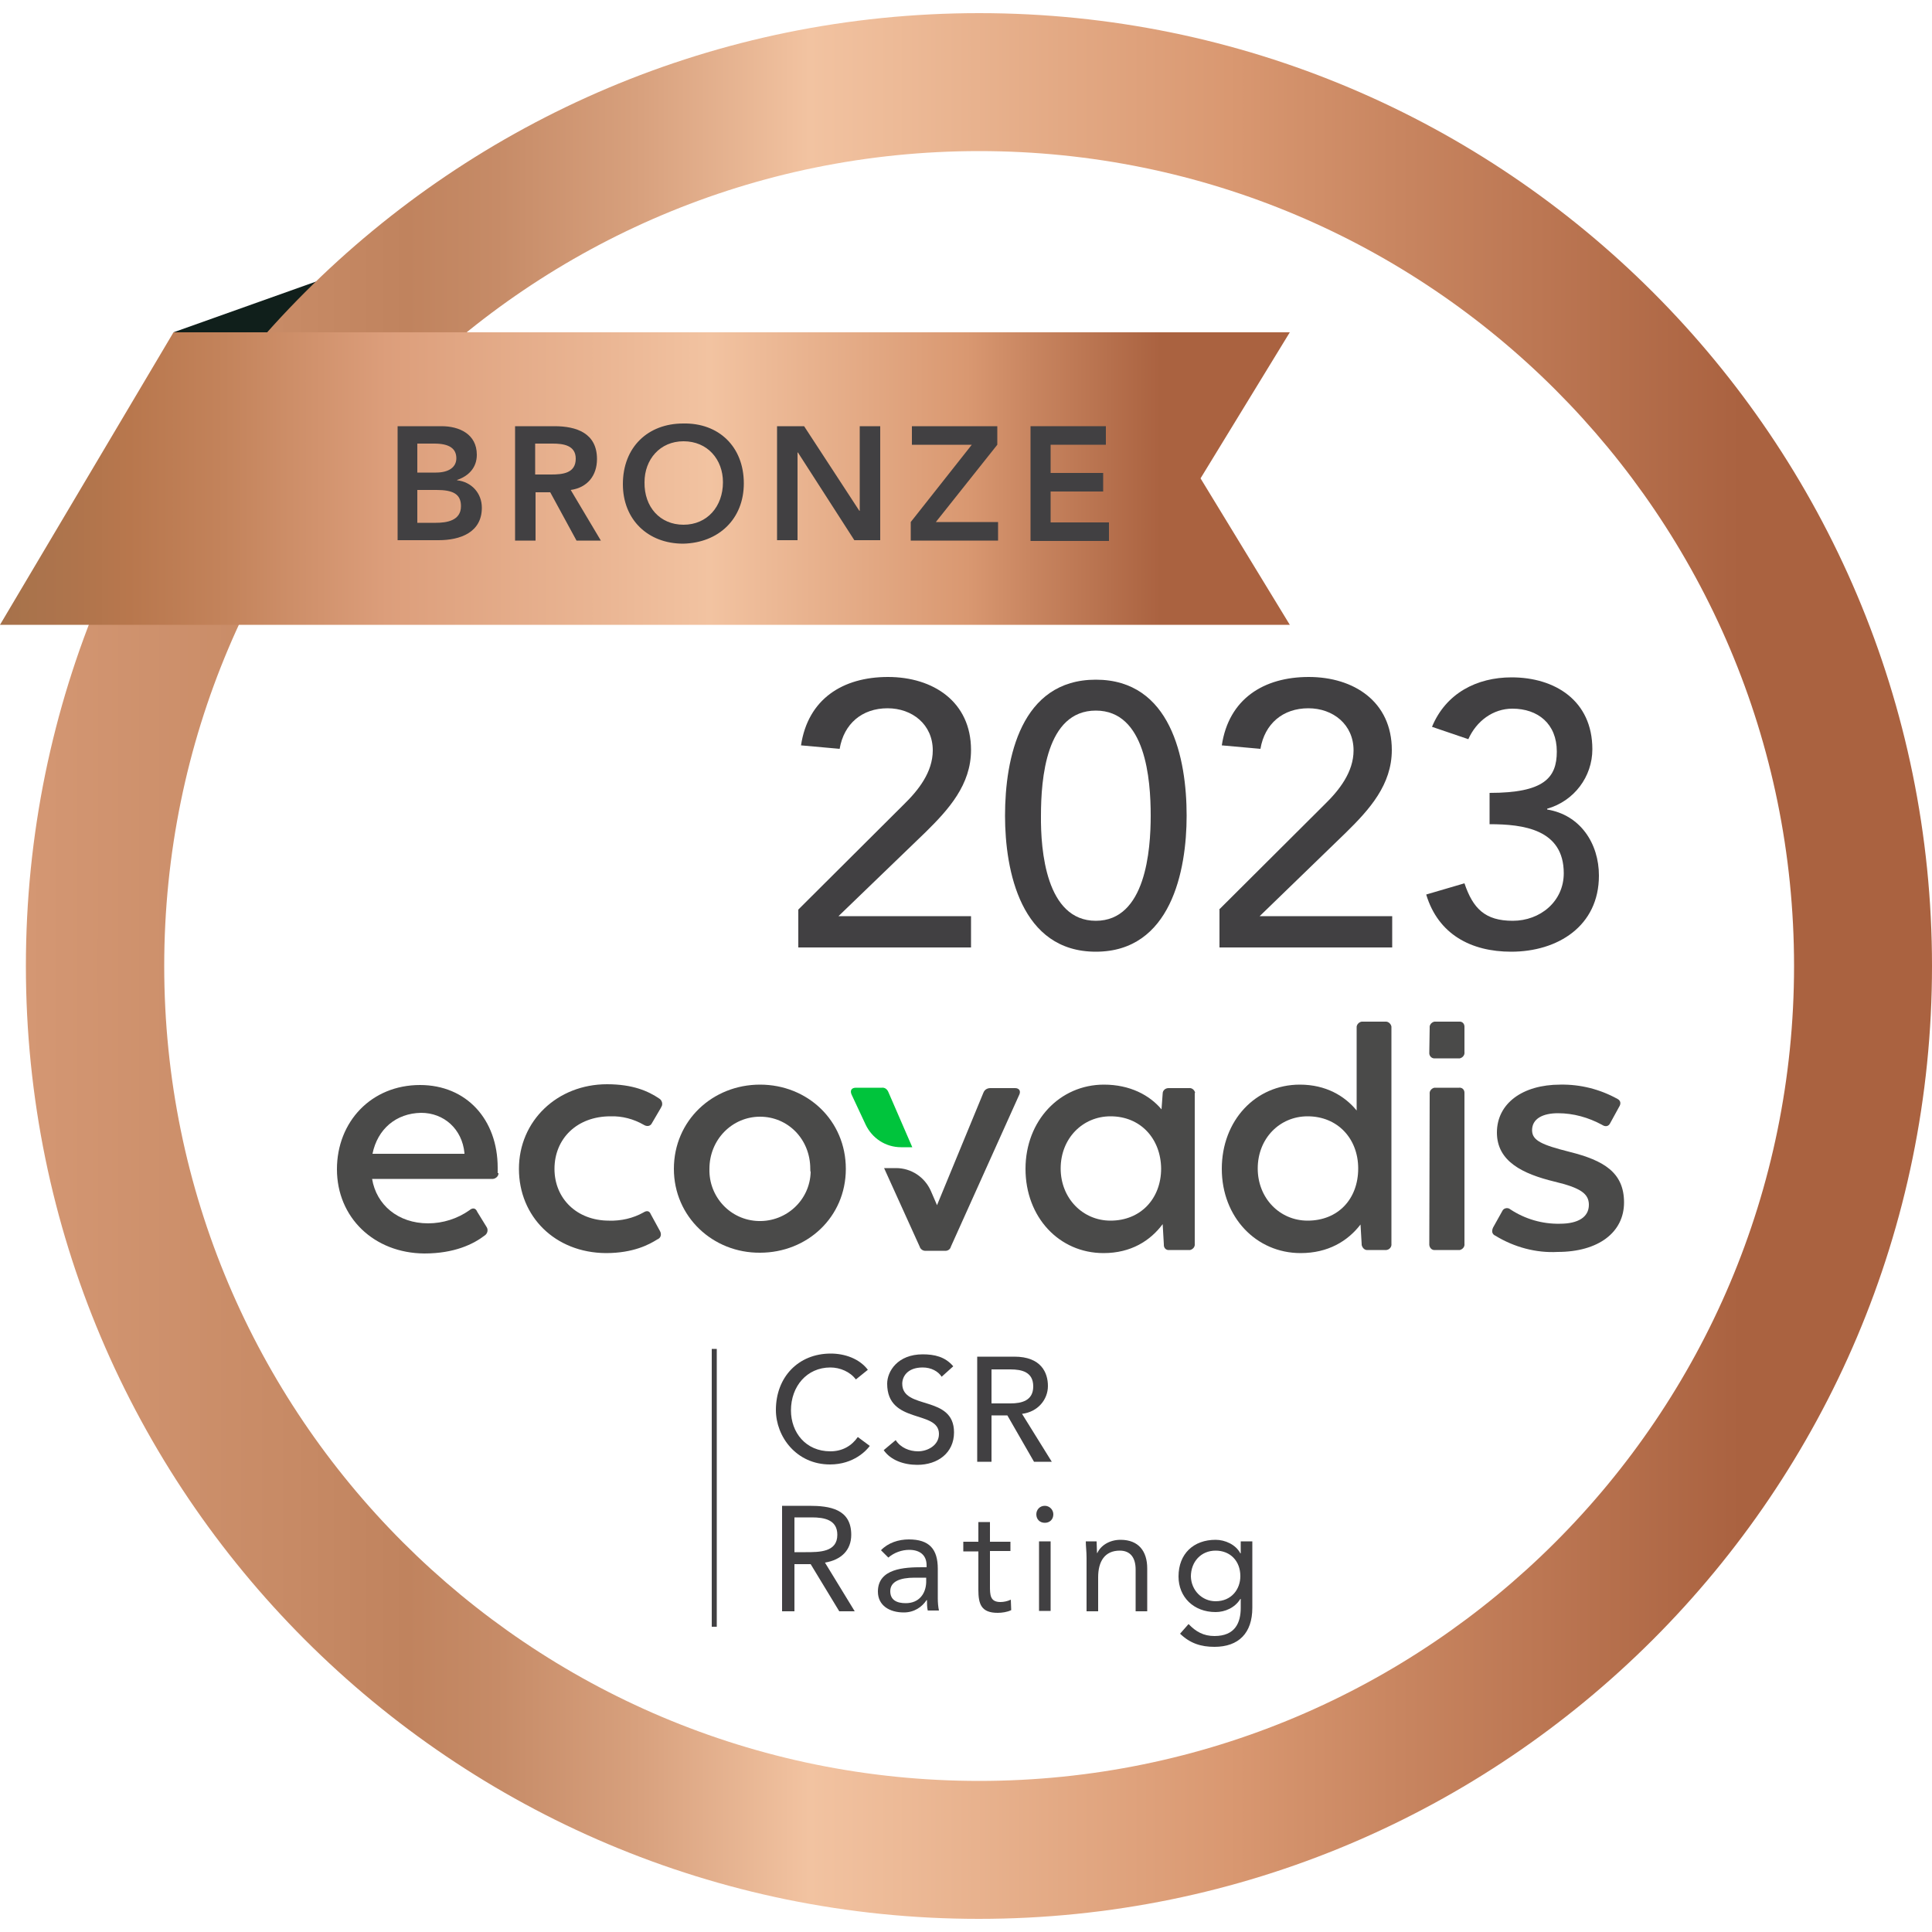 <?xml version="1.0" encoding="UTF-8"?> <svg xmlns="http://www.w3.org/2000/svg" xmlns:xlink="http://www.w3.org/1999/xlink" version="1.1" id="Layer_1" x="0px" y="0px" viewBox="0 0 500 500" style="enable-background:new 0 0 500 500;" xml:space="preserve"> <style type="text/css"> .st0{fill:#101F1B;} .st1{fill:url(#SVGID_1_);} .st2{fill:url(#SVGID_00000031896283626802505170000015243564734675028659_);} .st3{fill:#4A4A49;} .st4{fill:#00C43C;} .st5{fill:#414042;} </style> <g> <polygon class="st0" points="100.8,66.1 44.9,86 100.8,86 "></polygon> <g> <g> <linearGradient id="SVGID_1_" gradientUnits="userSpaceOnUse" x1="6.707" y1="250" x2="500" y2="250"> <stop offset="0" style="stop-color:#D49773"></stop> <stop offset="0.14" style="stop-color:#C78A65"></stop> <stop offset="0.2" style="stop-color:#C0835E"></stop> <stop offset="0.247" style="stop-color:#C68B67"></stop> <stop offset="0.323" style="stop-color:#D8A17E"></stop> <stop offset="0.411" style="stop-color:#F2C3A1"></stop> <stop offset="0.631" style="stop-color:#D99871"></stop> <stop offset="0.721" style="stop-color:#C88560"></stop> <stop offset="0.9" style="stop-color:#AA6240"></stop> </linearGradient> <path class="st1" d="M253.4,3.4C117.1,3.4,6.7,113.8,6.7,250s110.4,246.6,246.6,246.6S500,386.2,500,250S389.6,3.4,253.4,3.4z M253.4,460.9c-116.5,0-210.9-94.4-210.9-210.9S136.9,39.1,253.4,39.1c116.5,0,210.9,94.4,210.9,210.9S369.8,460.9,253.4,460.9z"></path> </g> <g> <image style="overflow:visible;" width="2067" height="2067" transform="matrix(0.24 0 0 0.24 5.28 1.92)"> </image> </g> </g> <linearGradient id="SVGID_00000153702768625038357460000003868936898410355076_" gradientUnits="userSpaceOnUse" x1="0" y1="123.829" x2="333.761" y2="123.829"> <stop offset="0" style="stop-color:#A6724B"></stop> <stop offset="5.807942e-02" style="stop-color:#AF744C"></stop> <stop offset="0.1" style="stop-color:#B8774D"></stop> <stop offset="0.174" style="stop-color:#C3835B"></stop> <stop offset="0.3" style="stop-color:#DC9E7B"></stop> <stop offset="0.477" style="stop-color:#EBB795"></stop> <stop offset="0.55" style="stop-color:#F2C3A1"></stop> <stop offset="0.75" style="stop-color:#D99871"></stop> <stop offset="0.8" style="stop-color:#C88560"></stop> <stop offset="0.9" style="stop-color:#AA6240"></stop> </linearGradient> <polygon style="fill:url(#SVGID_00000153702768625038357460000003868936898410355076_);" points="333.8,86 44.9,86 0,161.7 333.8,161.7 310.7,123.8 "></polygon> <g id="Layer_2_00000085959126142015134220000014569882134864630180_"> <g id="Layer_1-2"> <path class="st3" d="M129,303.5c0.1,0.8-0.6,1.5-1.4,1.6c-0.1,0-0.1,0-0.2,0H96.3c1.1,6.7,6.7,11.5,14.5,11.5 c3.8,0,7.6-1.2,10.7-3.4c0.8-0.7,1.6-0.6,2,0.4l2.4,3.9c0.5,0.7,0.3,1.7-0.4,2.2c-3,2.3-7.9,4.7-15.7,4.7 c-13-0.1-22.6-9.3-22.6-21.8c0-12.3,8.9-21.8,21.5-21.8c12,0,20.1,8.9,20.1,21.4v1.4H129z M96.4,298.6h23.8v-0.2 c-0.6-6.2-5.3-10.4-11.2-10.4C102.5,288.1,97.7,292.2,96.4,298.6z"></path> <path class="st3" d="M134.3,302.5c0-12.4,9.9-21.9,22.8-21.9c6.7,0,10.7,1.8,13.5,3.7c0.7,0.4,1,1.4,0.6,2.1 c-0.1,0.1-0.1,0.1-0.1,0.2l-2.4,4.1c-0.4,0.8-1.3,0.9-2.1,0.4c-2.6-1.5-5.6-2.3-8.6-2.2c-8.7,0-14.5,5.8-14.5,13.6 c0,7.7,5.8,13.4,14.1,13.4c3.1,0.1,6.2-0.6,8.9-2.1c0.9-0.6,1.6-0.4,1.9,0.4l2.4,4.4c0.4,0.7,0.3,1.6-0.4,2 c-0.1,0.1-0.1,0.1-0.2,0.1c-2.2,1.4-6.3,3.6-13.4,3.6C143.6,324.2,134.3,314.8,134.3,302.5z"></path> <path class="st3" d="M174.4,302.5c0-12.5,10-21.8,22.3-21.8c12.3,0,22.2,9.3,22.2,21.8c0,12.5-10,21.7-22.2,21.7 C184.5,324.3,174.4,314.9,174.4,302.5z M209.7,302.5c0-7.7-5.8-13.5-13-13.5s-13.1,5.9-13.1,13.5c-0.2,7.2,5.4,13.3,12.7,13.5 c7.2,0.2,13.3-5.4,13.5-12.7C209.7,303.2,209.7,302.8,209.7,302.5z"></path> <path class="st3" d="M309.2,283.1v38.8c0.1,0.7-0.4,1.4-1.2,1.6c-0.1,0-0.3,0-0.4,0h-5c-0.8,0.1-1.4-0.5-1.4-1.3 c0-0.1,0-0.1,0-0.2l-0.3-5.2c-3.2,4.3-8.2,7.5-15.3,7.5c-11.5,0-20.2-9.3-20.2-21.8c0-12.5,8.9-21.8,20.3-21.8 c6.7,0,11.8,2.7,14.9,6.4l0.3-4.1c0-0.8,0.7-1.4,1.5-1.4h0.1h5.2c0.7-0.1,1.4,0.4,1.6,1.2C309.2,282.8,309.2,282.9,309.2,283.1z M300.5,302.4c-0.1-7.7-5.3-13.5-13.1-13.5c-7.2,0-12.9,5.7-12.9,13.5c0,7.7,5.7,13.5,12.9,13.5 C295.2,315.9,300.5,310.2,300.5,302.4L300.5,302.4z"></path> <path class="st3" d="M360.1,266v55.9c0.1,0.8-0.5,1.5-1.3,1.6c-0.1,0-0.2,0-0.2,0H354c-0.8,0.1-1.4-0.5-1.6-1.3 c0-0.1,0-0.1,0-0.2l-0.3-5.1c-3.3,4.3-8.4,7.4-15.5,7.4c-11.5,0-20.4-9.3-20.4-21.8c0-12.5,8.7-21.8,20.2-21.8 c6.7,0,11.6,2.9,14.7,6.7V266c-0.1-0.8,0.6-1.5,1.3-1.6c0.1,0,0.2,0,0.2,0h5.9c0.8-0.1,1.5,0.6,1.6,1.3 C360.1,265.8,360.1,265.9,360.1,266z M351.5,302.4c0-7.7-5.3-13.5-13.1-13.5c-7.2,0-12.9,5.7-12.9,13.5c0,7.7,5.7,13.5,12.9,13.5 C346.3,315.9,351.5,310.3,351.5,302.4z"></path> <path class="st3" d="M369.9,321.9l0.1-38.8c-0.1-0.7,0.4-1.4,1.2-1.6c0.1,0,0.2,0,0.3,0h6.1c0.8-0.1,1.4,0.5,1.4,1.3 c0,0.1,0,0.2,0,0.3v38.8c0.1,0.7-0.4,1.4-1.2,1.6c-0.1,0-0.2,0-0.3,0h-6.1c-0.8,0.1-1.4-0.5-1.5-1.3 C369.9,322,369.9,321.9,369.9,321.9z"></path> <path class="st3" d="M369.9,272.3l0.1-6.3c-0.1-0.7,0.4-1.4,1.2-1.6c0.1,0,0.2,0,0.3,0h6.1c0.8-0.1,1.4,0.5,1.4,1.3 c0,0.1,0,0.2,0,0.3v6.3c0.1,0.7-0.4,1.4-1.2,1.6c-0.1,0-0.2,0-0.3,0h-6.1c-0.7,0.1-1.4-0.4-1.5-1.2 C369.9,272.5,369.9,272.4,369.9,272.3z"></path> <path class="st3" d="M387,319.8c-0.9-0.4-1-1.2-0.6-2.1l2.4-4.3c0.3-0.7,1.2-0.9,1.8-0.6c0.1,0.1,0.2,0.1,0.3,0.2 c3.8,2.5,8.3,3.8,12.8,3.7c4.7,0,7.5-1.7,7.5-4.9c0-2.9-2.2-4.4-8.9-6c-8.2-2-14.9-5.2-14.9-12.7c0-7.5,6.6-12.4,16.4-12.4 c5.2-0.1,10.3,1.2,14.8,3.7c0.8,0.4,1,1.2,0.4,2.1l-2.3,4.2c-0.4,0.8-1.2,1-2.1,0.4c-3.5-1.9-7.4-3-11.4-3 c-3.9,0-6.7,1.4-6.7,4.4c0,2.7,2.6,3.8,9.7,5.6c8.8,2.2,14.1,5.3,14.1,13.1c0,7.7-6.6,12.8-17.2,12.8 C397.6,324.3,391.9,322.8,387,319.8z"></path> <path class="st4" d="M229.9,282.6c-0.3-0.7-0.9-1.2-1.7-1.1h-6.7c-1.1,0-1.6,0.7-1.1,1.8l3.6,7.7c1.7,3.6,5.2,5.9,9.2,5.9h2.9 L229.9,282.6z"></path> <path class="st3" d="M262.7,281.6h-6.4c-0.8,0-1.5,0.4-1.8,1.2l-12,29.1l-1.6-3.7c-1.6-3.6-5.1-5.9-9-5.9h-3.1l9.2,20.3 c0.2,0.7,0.9,1.2,1.7,1.1h4.7c0.8,0.1,1.5-0.3,1.7-1.1l17.6-39.1C264.3,282.4,263.8,281.6,262.7,281.6z"></path> </g> </g> <g> <path class="st5" d="M221.5,357c-1.5-2-4.1-3.1-6.6-3.1c-6.1,0-10.2,4.9-10.2,11.1c0,5.7,3.8,10.6,10.2,10.6 c3.1,0,5.5-1.4,7.1-3.7l3.1,2.3c-0.8,1.1-4.1,4.8-10.3,4.8c-8.7,0-14-7.2-14-14.1c0-8.5,5.8-14.6,14.2-14.6c3.6,0,7.4,1.3,9.6,4.2 L221.5,357z"></path> <path class="st5" d="M231.8,372.7c1.3,2,3.6,2.9,5.8,2.9c2.4,0,5.4-1.5,5.4-4.5c0-6.3-13.4-2.4-13.4-13c0-3.2,2.7-7.6,9.2-7.6 c3,0,5.8,0.6,7.9,3.1l-3,2.7c-0.9-1.4-2.7-2.4-4.9-2.4c-4.1,0-5.3,2.5-5.3,4.2c0,6.9,13.4,2.8,13.4,12.6c0,5.3-4.2,8.4-9.5,8.4 c-3.5,0-6.9-1.2-8.7-3.8L231.8,372.7z"></path> <path class="st5" d="M252.9,351.1h9.6c7,0,8.7,4.2,8.7,7.6c0,3.5-2.6,6.7-6.7,7.2l7.7,12.4h-4.6l-6.9-12h-4.1v12h-3.7V351.1z M256.6,363.2h4.9c2.9,0,5.9-0.7,5.9-4.4s-2.9-4.4-5.9-4.4h-4.9V363.2z"></path> <path class="st5" d="M202.4,389.7h7c5.3,0,10.9,0.8,10.9,7.5c0,4-2.6,6.5-6.8,7.2l7.7,12.6h-4l-7.4-12.2h-4.2v12.2h-3.2V389.7z M205.6,401.7h2.9c3.6,0,8.2,0,8.2-4.5c0-3.9-3.4-4.5-6.6-4.5h-4.5V401.7z"></path> <path class="st5" d="M228,401.2c1.8-1.9,4.5-2.8,7.2-2.8c5.3,0,7.5,2.5,7.5,7.6v7.7c0,1,0.1,2.2,0.3,3.1h-2.9 c-0.2-0.8-0.2-1.9-0.2-2.7h-0.1c-1.2,1.8-3.2,3.2-5.9,3.2c-3.7,0-6.7-1.8-6.7-5.4c0-6,6.9-6.3,11.4-6.3h1.2v-0.5 c0-2.6-1.7-4-4.5-4c-1.9,0-3.9,0.7-5.4,2L228,401.2z M236.7,408.3c-3.8,0-6.3,1-6.3,3.5c0,2.3,1.7,3.1,4,3.1 c3.5,0,5.2-2.5,5.3-5.4v-1.2H236.7z"></path> <path class="st5" d="M261.5,401.4h-5.3v9c0,2.3,0,4.2,2.7,4.2c0.9,0,1.8-0.2,2.7-0.6l0.1,2.7c-1,0.5-2.4,0.7-3.5,0.7 c-4.3,0-5-2.3-5-6v-9.9h-3.9v-2.5h3.9v-5.1h3v5.1h5.3V401.4z"></path> <path class="st5" d="M270.4,389.7c1.2,0,2.2,1,2.2,2.2c0,1.3-0.9,2.2-2.2,2.2c-1.3,0-2.2-0.9-2.2-2.2 C268.2,390.7,269.1,389.7,270.4,389.7z M268.9,398.9h3v18h-3V398.9z"></path> <path class="st5" d="M281.2,403.2c0-1.7-0.2-3.1-0.2-4.3h2.8c0,1,0.1,2,0.1,3h0.1c0.8-1.8,3-3.4,6-3.4c4.7,0,6.9,3,6.9,7.4v11.1 h-3v-10.8c0-3-1.3-4.9-4.1-4.9c-3.9,0-5.6,2.8-5.6,6.9v8.8h-3V403.2z"></path> <path class="st5" d="M324.1,416.1c0,6.5-3.5,10.1-9.8,10.1c-3.5,0-6.3-0.9-8.9-3.4l2.2-2.5c1.9,2,3.9,3.1,6.7,3.1 c5.4,0,6.8-3.5,6.8-7.3v-2.3H321c-1.4,2.3-4,3.4-6.4,3.4c-5.7,0-9.6-3.9-9.6-9.2c0-5.9,3.9-9.5,9.6-9.5c2.4,0,5.2,1.2,6.4,3.5h0.1 v-3.1h3V416.1z M314.6,414.4c4.1,0,6.4-3.1,6.4-6.5c0-3.9-2.6-6.6-6.4-6.6c-3.8,0-6.4,2.9-6.4,6.7 C308.3,411.6,311.1,414.4,314.6,414.4z"></path> </g> <g> <path class="st5" d="M206.6,235.4l27.3-27.2c3.8-3.7,7.5-8.4,7.5-14c0-6.7-5.3-10.9-11.7-10.9c-6.6,0-11.3,4-12.4,10.5l-10-0.9 c1.8-12,10.8-17.7,22.5-17.7c11.7,0,21.5,6.4,21.5,18.9c0,9-5.8,15.4-11.8,21.3L217,237.1h34.3v8.1h-44.7V235.4z"></path> <path class="st5" d="M283.6,175.9c19.4,0,23.5,20.3,23.5,35.2c0,14.3-4.1,35.2-23.5,35.2s-23.5-20.9-23.5-35.2 C260.1,196.2,264.2,175.9,283.6,175.9z M283.6,238.3c12.9,0,14.2-18.3,14.2-27.2c0-9.4-1.3-27.2-14.2-27.2s-14.2,17.7-14.2,27.2 C269.3,220,270.7,238.3,283.6,238.3z"></path> <path class="st5" d="M315.5,235.4l27.3-27.2c3.8-3.7,7.5-8.4,7.5-14c0-6.7-5.3-10.9-11.7-10.9c-6.6,0-11.3,4-12.4,10.5l-10-0.9 c1.8-12,10.8-17.7,22.5-17.7c11.7,0,21.5,6.4,21.5,18.9c0,9-5.8,15.4-11.8,21.3l-22.4,21.7h34.3v8.1h-44.7V235.4z"></path> <path class="st5" d="M379,228.6c2.2,6.5,5.3,9.7,12.5,9.7c7.1,0,13.2-5,13.2-12.3c0-11.4-10.5-12.7-19.2-12.7v-8.1 c14.1,0,17.4-3.9,17.4-10.7c0-7.2-4.9-11.1-11.5-11.1c-5,0-9.3,3.2-11.4,7.9l-9.4-3.2c3.6-8.7,11.6-12.8,20.6-12.8 c11.2,0,20.9,6,20.9,18.6c0,7.1-4.7,13.4-11.7,15.4v0.2c8.6,1.4,13.4,8.8,13.4,17.1c0,13.1-10.7,19.7-22.7,19.7 c-10.4,0-18.9-4.5-22-14.8L379,228.6z"></path> </g> <g> <path class="st5" d="M102.8,110.3h11.5c4.5,0,9.1,2,9.1,7.4c0,3.3-2.1,5.5-5.1,6.5v0.1c3.7,0.4,6.4,3.3,6.4,7.1 c0,6.4-5.6,8.4-11.2,8.4h-10.6V110.3z M108,122.3h4.8c3.5,0,5.3-1.5,5.3-3.7c0-2.5-1.8-3.8-5.7-3.8H108V122.3z M108,135.3h4.8 c2.7,0,6.5-0.5,6.5-4.3c0-3.1-2-4.2-6.3-4.2h-5V135.3z"></path> <path class="st5" d="M133.2,110.3h10.3c5.7,0,11,1.8,11,8.5c0,4.3-2.5,7.4-6.8,8l7.8,13.1h-6.3l-6.8-12.5h-3.8v12.5h-5.3V110.3z M142.6,122.8c3,0,6.4-0.3,6.4-4.1c0-3.5-3.3-3.9-6-3.9h-4.5v8H142.6z"></path> <path class="st5" d="M176.8,109.6c9.2-0.2,15.7,6,15.7,15.5c0,9.2-6.5,15.4-15.7,15.6c-9.1,0-15.6-6.2-15.6-15.4 C161.2,115.7,167.7,109.6,176.8,109.6z M176.9,135.8c6.1,0,10.2-4.7,10.2-11c0-5.9-4-10.6-10.2-10.6c-6.1,0-10.1,4.7-10.1,10.6 C166.7,131.2,170.8,135.8,176.9,135.8z"></path> <path class="st5" d="M201.1,110.3h7l14.3,21.9h0.1v-21.9h5.3v29.5h-6.7l-14.6-22.7h-0.1v22.7h-5.3V110.3z"></path> <path class="st5" d="M235.7,135.1l15.8-20H236v-4.8h22.1v4.8l-15.9,20h16.1v4.8h-22.6V135.1z"></path> <path class="st5" d="M266.6,110.3h19.6v4.8h-14.3v7.3h13.6v4.8h-13.6v8h15.1v4.8h-20.3V110.3z"></path> </g> <rect x="184.2" y="349.1" class="st5" width="1.3" height="71.9"></rect> </g> </svg> 